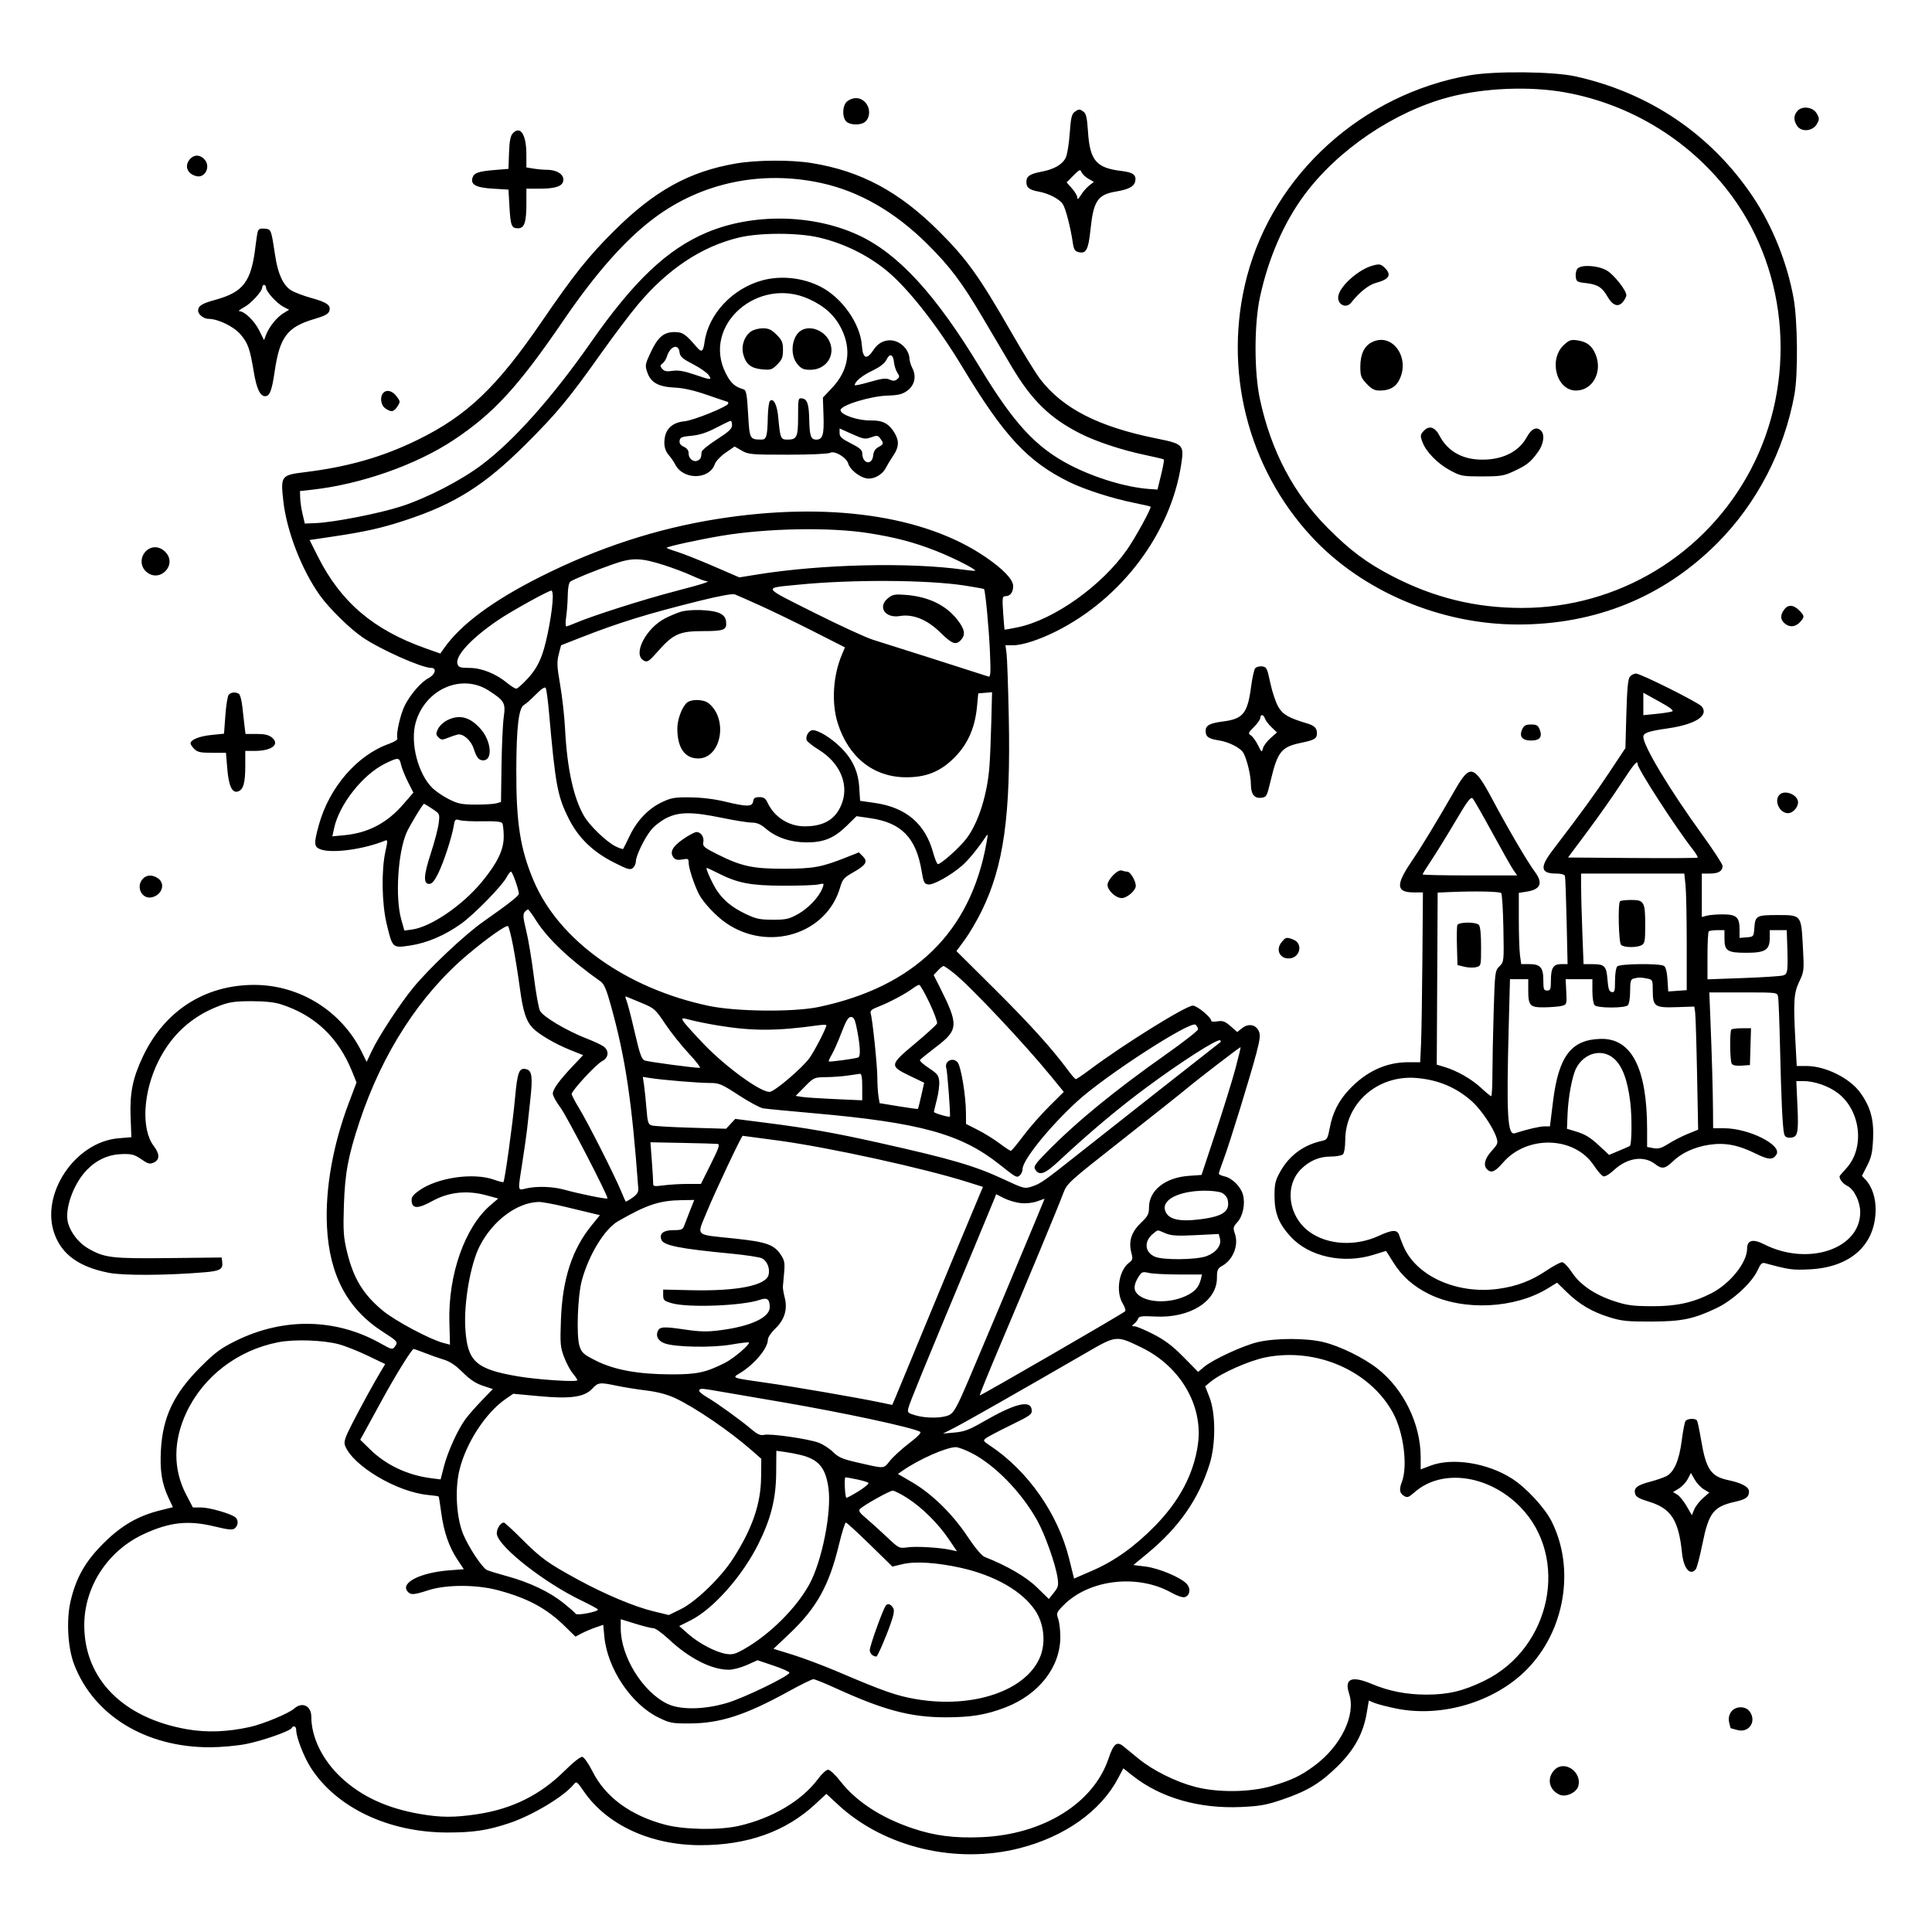 <svg version="1.1" width="1024" height="1024" xmlns="http://www.w3.org/2000/svg"><path d="M779.000 39.906 C 722.154 49.833,675.257 92.168,660.931 146.487 C 648.012 195.470,661.089 247.874,695.428 284.733 C 722.211 313.482,763.550 331.000,804.606 331.000 C 845.830 331.000,881.688 316.388,910.037 288.038 C 931.110 266.963,945.705 238.877,951.111 209.000 C 953.060 198.227,952.794 169.986,950.630 158.000 C 947.239 139.219,939.384 119.663,929.035 104.241 C 906.927 71.295,874.333 49.192,835.000 40.475 C 823.282 37.878,792.409 37.564,779.000 39.906 M829.575 48.973 C 864.965 55.364,896.814 75.176,917.966 103.960 C 948.256 145.178,952.226 202.765,927.956 248.872 C 904.163 294.073,857.442 322.289,806.500 322.222 C 781.970 322.189,760.021 316.797,738.000 305.391 C 724.474 298.386,715.786 291.923,703.957 280.066 C 685.672 261.737,673.770 239.225,667.806 211.688 C 664.692 197.307,664.690 171.934,667.802 157.500 C 672.235 136.941,680.347 118.228,691.210 103.500 C 708.973 79.418,739.020 59.084,768.127 51.446 C 786.686 46.577,810.907 45.602,829.575 48.973 M449.223 53.557 C 446.521 55.449,446.129 61.987,448.571 64.429 C 450.454 66.311,455.956 66.493,458.295 64.750 C 461.121 62.644,461.461 57.856,459.006 54.734 C 456.542 51.602,452.677 51.137,449.223 53.557 M952.699 58.780 C 950.571 61.131,950.536 63.892,952.595 66.832 C 954.928 70.162,960.856 69.544,962.969 65.750 C 964.344 63.280,964.344 62.720,962.969 60.250 C 961.007 56.727,955.297 55.910,952.699 58.780 M569.524 59.358 C 568.025 60.455,567.533 62.639,566.976 70.674 C 566.596 76.151,565.659 81.930,564.893 83.516 C 563.119 87.187,558.765 89.717,552.017 90.997 C 545.791 92.177,544.000 93.407,544.000 96.500 C 544.000 99.426,545.583 100.655,550.500 101.546 C 555.898 102.524,561.668 105.538,563.359 108.263 C 564.858 110.679,567.427 120.597,568.539 128.260 C 569.113 132.214,569.648 133.125,571.700 133.639 C 575.674 134.637,576.874 132.356,577.978 121.712 C 579.561 106.451,581.785 103.136,591.535 101.510 C 598.020 100.428,600.983 98.916,601.624 96.360 C 602.506 92.848,600.643 91.351,594.489 90.628 C 580.975 89.039,577.632 85.085,576.638 69.510 C 576.197 62.616,575.662 60.226,574.341 59.260 C 572.181 57.680,571.809 57.688,569.524 59.358 M271.732 70.743 C 270.540 72.060,270.007 74.891,269.794 81.030 L 269.500 89.500 262.500 90.073 C 253.612 90.801,251.262 91.599,250.448 94.163 C 249.278 97.851,252.246 99.450,261.282 100.000 L 269.500 100.500 270.017 109.500 C 270.602 119.695,271.120 121.000,274.584 121.000 C 277.919 121.000,279.000 117.802,279.000 107.935 L 279.000 100.000 285.935 100.000 C 293.626 100.000,297.421 98.952,298.332 96.577 C 299.702 93.006,295.777 90.010,289.703 89.989 C 287.941 89.983,284.813 89.699,282.750 89.358 L 279.000 88.738 278.985 81.619 C 278.964 71.205,275.718 66.339,271.732 70.743 M101.051 83.949 C 97.451 87.549,98.991 92.178,104.190 93.384 C 108.564 94.399,111.606 88.692,108.714 84.896 C 106.574 82.085,103.317 81.683,101.051 83.949 M390.025 86.658 C 365.248 90.913,346.795 101.133,325.400 122.448 C 311.764 136.035,304.136 145.591,287.445 170.000 C 263.374 205.203,247.680 220.210,221.500 233.061 C 202.940 242.171,184.569 247.442,161.510 250.273 C 149.007 251.809,148.683 252.241,150.153 265.471 C 151.931 281.479,159.841 301.930,169.504 315.500 C 174.416 322.397,185.355 333.161,192.176 337.808 C 201.665 344.273,223.501 354.000,228.525 354.000 C 231.671 354.000,230.703 357.585,227.048 359.475 C 223.245 361.442,217.514 368.052,214.563 373.876 C 212.172 378.594,209.786 389.279,210.631 391.482 C 210.851 392.053,208.823 393.304,206.127 394.261 C 189.276 400.246,174.527 417.299,169.023 437.159 C 166.286 447.037,166.385 448.808,169.750 450.128 C 175.753 452.481,192.611 450.237,204.090 445.557 C 205.529 444.970,205.549 445.507,204.297 451.204 C 202.073 461.334,202.361 478.899,204.929 489.636 C 208.021 502.570,207.991 502.542,217.355 501.149 C 226.330 499.814,235.706 495.812,244.408 489.603 C 251.308 484.679,266.202 469.444,268.545 464.913 C 269.373 463.311,270.408 462.000,270.843 462.000 C 271.604 462.000,275.000 471.573,275.000 473.716 C 275.000 474.832,269.540 479.111,256.044 488.572 C 246.336 495.377,227.424 513.219,218.973 523.544 C 211.919 532.163,200.749 549.236,197.058 557.042 L 194.327 562.817 191.788 557.658 C 181.050 535.841,158.782 521.965,134.590 522.017 C 108.606 522.073,87.359 535.685,75.916 559.608 C 70.365 571.212,68.712 579.238,69.220 592.120 L 69.639 602.740 62.818 603.312 C 39.606 605.258,21.040 633.295,29.011 654.365 C 33.099 665.170,42.102 671.535,57.656 674.613 C 65.408 676.147,88.422 676.021,108.500 674.334 C 116.529 673.659,118.221 672.704,117.801 669.086 L 117.500 666.500 89.500 666.811 C 59.002 667.149,55.268 666.691,46.464 661.532 C 41.753 658.771,37.559 653.435,36.100 648.347 C 34.009 641.057,38.918 627.272,46.237 619.879 C 51.509 614.554,57.713 611.837,64.981 611.670 C 69.808 611.559,71.391 611.999,74.884 614.420 C 78.464 616.901,79.387 617.145,81.521 616.172 C 84.719 614.715,84.721 611.634,81.528 607.448 C 74.723 598.526,75.769 578.959,83.932 562.500 C 90.839 548.572,101.470 538.821,115.775 533.292 C 121.446 531.101,124.146 530.687,133.000 530.653 C 139.883 530.627,145.243 531.159,148.560 532.196 C 166.580 537.834,179.278 549.733,186.589 567.834 L 188.969 573.725 184.860 584.613 C 176.449 606.903,172.347 630.015,173.284 649.833 C 174.510 675.758,184.067 693.794,203.020 705.952 C 210.299 710.621,210.875 711.227,209.750 713.029 C 208.161 715.573,207.936 715.545,201.735 712.048 C 178.064 698.697,150.327 698.188,125.038 710.639 C 117.111 714.542,114.092 716.775,106.435 724.399 C 92.142 738.630,86.242 750.966,85.287 768.621 C 84.689 779.665,85.780 786.377,89.441 794.174 L 91.636 798.848 85.068 800.481 C 73.108 803.454,64.399 808.494,54.891 817.944 C 45.248 827.529,40.355 836.102,37.437 848.528 C 35.072 858.594,35.887 873.292,39.302 882.197 C 49.720 909.361,77.483 926.235,111.517 926.089 C 117.027 926.066,125.352 925.323,130.017 924.438 C 138.601 922.811,153.479 917.652,154.541 915.934 C 155.557 914.290,157.000 914.933,157.000 917.032 C 157.000 920.728,161.057 931.186,164.701 936.882 C 178.246 958.057,205.944 971.229,237.000 971.266 C 250.820 971.282,258.250 970.166,269.787 966.342 C 282.070 962.270,298.892 952.186,304.046 945.804 C 305.523 943.975,305.761 944.135,309.406 949.428 C 321.686 967.258,344.772 977.940,371.119 977.983 C 396.065 978.023,416.371 970.810,431.976 956.362 L 438.000 950.785 444.228 956.550 C 468.639 979.151,506.665 988.240,540.500 979.563 C 564.461 973.418,583.513 959.843,592.689 942.377 L 595.381 937.255 600.388 941.213 C 615.195 952.916,635.582 958.774,657.925 957.745 C 667.914 957.285,671.321 956.663,679.832 953.749 C 693.099 949.207,699.895 945.085,709.095 936.000 C 717.856 927.349,722.557 918.741,724.370 908.032 L 725.500 901.352 728.588 902.613 C 730.286 903.306,735.453 904.639,740.070 905.574 C 764.175 910.459,792.170 902.104,809.131 884.963 C 829.480 864.399,835.013 831.319,822.306 806.203 C 818.733 799.143,808.960 788.583,801.578 783.809 C 788.594 775.410,769.866 772.399,758.194 776.834 L 753.000 778.808 752.985 772.154 C 752.946 754.709,743.957 736.291,730.198 725.464 C 722.801 719.644,710.320 713.508,701.500 711.356 C 692.367 709.128,675.840 709.142,666.500 711.386 C 658.599 713.284,642.813 720.603,638.141 724.535 L 635.044 727.141 627.272 719.253 C 621.470 713.364,617.433 710.304,611.347 707.182 C 606.863 704.882,602.363 702.986,601.347 702.968 C 599.706 702.940,599.674 702.800,601.062 701.718 C 601.921 701.048,602.889 699.791,603.214 698.924 C 603.706 697.610,605.207 697.422,612.243 697.791 C 630.613 698.755,644.990 689.765,645.006 677.303 C 645.012 673.049,645.345 672.311,647.921 670.846 C 653.612 667.608,656.607 659.945,654.534 653.922 C 653.467 650.819,653.585 650.250,655.800 647.818 C 658.786 644.540,660.119 638.015,658.787 633.191 C 657.598 628.885,653.047 624.389,648.973 623.494 C 647.338 623.135,646.000 622.480,646.000 622.040 C 646.000 621.599,647.155 618.171,648.566 614.421 C 651.735 606.003,662.949 569.611,666.033 557.737 C 667.850 550.743,668.083 548.478,667.189 546.515 C 665.593 543.013,661.710 542.296,658.409 544.893 L 655.748 546.986 652.219 543.887 C 649.320 541.342,648.092 540.886,645.345 541.331 C 643.505 541.630,642.000 541.528,642.000 541.104 C 642.000 539.221,634.494 533.000,632.222 533.000 C 628.568 533.000,595.258 553.709,577.704 566.895 C 573.967 569.703,570.592 571.982,570.204 571.961 C 569.817 571.940,568.011 569.898,566.190 567.424 C 557.712 555.901,545.960 542.883,527.259 524.299 L 506.932 504.099 511.361 498.081 C 513.798 494.772,517.834 487.887,520.331 482.782 C 532.016 458.897,535.749 432.139,534.673 380.000 C 534.338 363.775,533.804 348.587,533.487 346.250 L 532.909 342.000 536.986 342.000 C 541.918 342.000,550.936 339.065,559.950 334.525 C 594.677 317.037,620.525 282.500,626.058 246.195 C 627.649 235.753,627.199 235.277,613.018 232.418 C 582.220 226.207,563.378 216.586,551.306 200.908 C 548.999 197.912,542.086 186.698,535.942 175.989 C 519.179 146.767,512.475 137.384,498.046 122.948 C 476.676 101.567,456.330 90.631,430.055 86.403 C 419.122 84.644,401.087 84.759,390.025 86.658 M576.862 94.735 L 579.762 96.400 577.268 98.361 C 575.897 99.440,573.927 101.713,572.891 103.411 C 571.621 105.493,571.006 105.935,571.004 104.766 C 571.002 103.812,569.723 101.602,568.161 99.854 L 565.323 96.677 568.911 93.052 C 572.102 89.828,572.581 89.628,573.231 91.249 C 573.633 92.251,575.267 93.820,576.862 94.735 M435.296 97.013 C 455.449 101.409,474.362 112.303,491.610 129.450 C 503.517 141.287,509.822 149.655,520.656 168.000 C 525.041 175.425,531.893 187.029,535.883 193.787 C 546.734 212.165,556.420 221.644,572.777 229.891 C 581.116 234.096,594.753 238.597,606.724 241.097 C 612.081 242.216,616.649 243.316,616.874 243.541 C 617.100 243.766,616.433 247.446,615.392 251.717 L 613.500 259.484 609.000 259.161 C 596.808 258.287,580.064 253.209,567.029 246.431 C 548.978 237.046,537.339 224.417,519.310 194.653 C 495.809 155.854,476.032 134.353,454.840 124.562 C 430.778 113.445,398.949 112.938,374.500 123.283 C 353.673 132.095,335.943 148.887,313.377 181.176 C 292.727 210.722,272.354 233.597,255.267 246.421 C 244.240 254.697,226.482 263.869,212.878 268.316 C 201.421 272.060,177.196 276.830,167.530 277.244 L 161.559 277.500 160.376 272.500 C 159.725 269.750,159.149 265.871,159.096 263.879 L 159.000 260.258 165.250 259.574 C 191.135 256.739,220.577 246.410,240.487 233.178 C 261.662 219.105,274.611 205.009,298.527 170.000 C 315.887 144.587,331.345 127.128,346.664 115.631 C 371.769 96.789,403.611 90.100,435.296 97.013 M136.643 122.693 C 136.352 123.687,135.830 126.975,135.481 130.000 C 133.265 149.254,129.175 154.780,114.067 158.931 C 106.949 160.887,105.049 162.094,105.015 164.679 C 104.990 166.645,107.997 169.000,110.534 169.000 C 115.565 169.000,123.887 173.050,127.480 177.247 C 131.459 181.896,132.445 184.706,134.579 197.464 C 136.014 206.046,137.892 210.000,140.533 210.000 C 142.959 210.000,144.102 207.025,145.584 196.852 C 148.246 178.576,152.269 173.278,166.690 169.056 C 172.036 167.491,174.051 166.415,174.543 164.864 C 175.516 161.800,173.384 160.256,164.959 157.921 C 160.857 156.785,156.070 154.970,154.321 153.890 C 150.174 151.326,147.345 145.296,145.931 136.000 C 143.701 121.344,143.773 121.533,140.304 121.193 C 137.978 120.965,137.035 121.351,136.643 122.693 M434.000 125.867 C 446.984 128.893,459.472 134.962,469.606 143.170 C 480.986 152.388,496.698 172.320,510.069 194.500 C 532.240 231.281,544.788 244.751,566.985 255.604 C 575.015 259.530,589.703 264.237,601.000 266.505 C 605.675 267.443,609.653 268.354,609.840 268.529 C 610.468 269.116,601.898 284.792,597.473 291.149 C 584.105 310.358,558.737 328.439,539.511 332.462 C 535.698 333.260,532.511 333.820,532.428 333.706 C 532.345 333.593,532.012 329.563,531.687 324.750 C 531.155 316.856,531.269 316.000,532.849 316.000 C 535.440 316.000,537.000 313.982,537.000 310.629 C 537.000 307.138,531.654 301.556,522.091 295.062 C 489.655 273.035,438.533 265.821,380.269 275.049 C 348.118 280.142,317.111 290.262,286.500 305.653 C 261.253 318.348,244.324 330.883,235.433 343.465 L 233.367 346.390 225.433 343.577 C 197.845 333.797,180.587 319.066,168.484 294.967 L 164.092 286.224 175.296 284.562 C 193.477 281.866,201.797 280.020,214.500 275.868 C 240.953 267.220,256.851 257.217,278.589 235.544 C 295.214 218.969,301.400 211.499,318.789 187.001 C 325.230 177.926,333.849 166.503,337.943 161.616 C 353.893 142.574,371.973 130.571,391.779 125.877 C 402.747 123.277,422.867 123.272,434.000 125.867 M726.994 140.934 C 719.886 143.096,710.749 151.166,709.422 156.454 C 708.251 161.120,713.333 164.035,716.211 160.348 C 720.415 154.963,725.426 150.963,729.252 149.940 C 736.330 148.048,737.721 145.721,734.000 142.000 C 731.869 139.869,730.953 139.730,726.994 140.934 M836.050 142.440 C 835.393 143.231,835.001 145.144,835.178 146.690 C 835.473 149.266,835.916 149.545,840.500 150.038 C 846.659 150.702,849.238 152.299,851.956 157.136 C 854.672 161.967,857.739 163.040,860.188 160.016 C 861.185 158.785,862.000 157.204,862.000 156.502 C 862.000 153.838,855.335 145.450,851.500 143.288 C 846.772 140.622,837.960 140.138,836.050 142.440 M404.105 148.583 C 388.275 152.839,375.494 166.452,373.434 181.250 C 372.706 186.483,371.871 187.021,369.250 183.949 C 363.357 177.044,361.818 176.000,357.529 176.000 C 351.777 176.000,348.667 178.656,344.843 186.836 C 341.883 193.167,341.799 193.685,343.116 197.449 C 344.995 202.820,349.056 205.044,357.702 205.436 C 362.285 205.643,367.911 206.926,374.967 209.372 C 380.723 211.367,385.561 213.000,385.717 213.000 C 385.872 213.000,386.000 213.384,386.000 213.854 C 386.000 215.389,367.621 222.847,362.688 223.313 C 356.947 223.856,353.315 226.802,352.405 231.653 C 351.633 235.768,352.373 238.931,354.711 241.520 C 355.695 242.609,357.137 244.735,357.915 246.243 C 362.168 254.485,375.938 254.354,378.835 246.044 C 379.387 244.460,381.912 241.780,384.587 239.940 L 389.355 236.660 393.126 238.830 C 396.661 240.865,398.182 241.000,417.514 241.000 C 429.332 241.000,438.928 240.574,439.998 240.001 C 442.399 238.716,448.699 242.491,449.598 245.753 C 450.409 248.700,455.181 252.661,458.903 253.479 C 462.749 254.323,467.498 251.872,469.494 248.011 C 470.335 246.385,472.143 243.405,473.511 241.388 C 476.504 236.979,476.653 233.584,474.044 229.304 C 471.091 224.462,467.744 222.720,461.662 222.860 C 454.862 223.017,445.500 219.843,445.500 217.381 C 445.500 214.806,461.277 209.942,470.526 209.665 C 476.001 209.502,478.255 208.955,480.738 207.186 C 484.727 204.346,485.861 199.566,483.589 195.171 C 482.715 193.482,482.000 191.013,482.000 189.685 C 482.000 188.356,481.115 186.145,480.034 184.770 C 475.251 178.689,467.241 178.940,463.082 185.302 C 459.374 190.975,457.332 190.263,456.815 183.116 C 455.976 171.523,446.303 157.766,434.898 151.948 C 425.537 147.173,414.026 145.914,404.105 148.583 M141.000 152.465 C 141.000 154.526,146.719 160.804,150.269 162.639 L 153.240 164.176 150.236 166.003 C 146.756 168.119,142.618 173.245,141.040 177.394 L 139.943 180.279 137.368 175.112 C 134.844 170.046,129.690 165.043,126.906 164.956 C 126.133 164.931,127.146 164.042,129.158 162.979 C 133.013 160.943,139.000 154.429,139.000 152.272 C 139.000 151.572,139.450 151.000,140.000 151.000 C 140.550 151.000,141.000 151.659,141.000 152.465 M428.844 158.529 C 437.134 162.324,442.430 167.173,445.924 174.165 C 451.482 185.286,449.770 196.321,441.059 205.531 L 436.149 210.722 436.471 220.111 C 436.826 230.497,436.071 233.000,432.581 233.000 C 429.774 233.000,429.074 230.997,428.914 222.500 C 428.759 214.281,427.870 211.565,425.209 211.180 C 423.058 210.869,423.000 211.120,423.000 220.730 C 423.000 231.676,422.394 233.000,417.379 233.000 C 413.744 233.000,413.521 232.454,412.471 221.000 C 411.873 214.478,409.901 210.693,408.064 212.543 C 407.541 213.069,407.042 216.875,406.954 221.000 C 406.737 231.196,406.237 233.003,403.642 232.986 C 397.340 232.946,397.290 232.849,396.510 219.342 C 395.915 209.016,395.506 206.773,394.145 206.374 C 389.377 204.973,387.280 203.060,384.571 197.639 C 371.969 172.419,401.740 146.120,428.844 158.529 M398.117 175.631 C 394.482 178.177,392.739 183.319,393.967 187.878 C 395.368 193.081,398.050 195.202,403.944 195.769 C 408.450 196.202,409.189 195.965,411.954 193.200 C 414.480 190.674,415.000 189.356,415.000 185.477 C 415.000 181.491,414.497 180.297,411.600 177.400 C 408.902 174.702,407.399 174.000,404.323 174.000 C 402.190 174.000,399.397 174.734,398.117 175.631 M424.750 175.080 C 419.635 178.059,418.433 187.985,422.589 192.923 C 424.747 195.487,425.900 196.000,429.512 196.000 C 437.936 196.000,443.093 188.213,439.577 180.803 C 436.887 175.135,429.531 172.295,424.750 175.080 M726.763 181.565 C 722.943 183.638,721.000 187.959,721.000 194.379 C 721.000 199.226,721.388 200.269,724.368 203.429 C 727.013 206.233,728.506 207.000,731.321 207.000 C 736.085 207.000,739.335 205.410,741.206 202.165 C 748.161 190.099,737.930 175.506,726.763 181.565 M829.081 182.644 C 820.556 190.280,824.846 207.009,835.327 206.996 C 844.224 206.986,849.566 196.998,845.638 187.718 C 843.748 183.252,841.138 181.206,836.359 180.441 C 832.784 179.870,831.868 180.147,829.081 182.644 M360.184 186.750 C 360.445 189.019,361.682 190.112,367.259 193.000 C 370.977 194.925,374.715 197.512,375.566 198.750 C 377.513 201.581,377.003 201.562,367.929 198.476 C 362.521 196.637,359.405 196.117,356.446 196.560 C 353.326 197.028,352.060 196.777,350.980 195.476 C 349.767 194.014,349.789 193.628,351.142 192.638 C 352.004 192.008,353.055 190.369,353.477 188.996 C 355.204 183.381,359.626 181.900,360.184 186.750 M473.824 191.976 C 474.003 193.803,474.801 196.292,475.597 197.508 C 476.871 199.452,476.859 199.872,475.493 201.006 C 474.314 201.984,473.359 202.029,471.519 201.191 C 469.589 200.311,467.462 200.563,461.049 202.427 C 456.622 203.714,453.014 204.482,453.032 204.134 C 453.130 202.187,456.822 199.143,462.291 196.500 C 466.456 194.488,468.938 192.576,469.831 190.694 C 471.533 187.107,473.408 187.709,473.824 191.976 M203.238 208.162 C 201.216 210.184,201.754 214.714,204.223 216.443 C 207.320 218.613,208.693 218.398,210.629 215.443 C 212.217 213.020,212.200 212.744,210.302 210.193 C 208.048 207.163,205.088 206.312,203.238 208.162 M388.000 225.367 C 388.000 227.230,386.298 228.828,380.000 232.878 C 375.600 235.708,371.944 238.693,371.875 239.511 C 371.605 242.728,371.452 243.103,370.054 243.967 C 367.879 245.311,365.000 243.304,365.000 240.443 C 365.000 238.750,364.188 237.587,362.454 236.797 C 360.717 236.006,360.002 234.980,360.204 233.569 C 360.455 231.812,361.406 231.419,366.500 230.962 C 370.722 230.583,374.575 229.338,379.500 226.761 C 383.350 224.747,386.837 223.076,387.250 223.049 C 387.663 223.022,388.000 224.065,388.000 225.367 M754.926 228.074 C 752.713 230.287,752.627 230.890,754.012 234.531 C 755.891 239.474,761.988 245.714,768.261 249.117 C 774.275 252.378,774.897 252.500,785.500 252.500 C 795.454 252.500,797.068 252.234,802.473 249.703 C 809.329 246.493,811.186 245.012,815.146 239.600 C 818.283 235.313,818.926 230.013,816.548 228.040 C 814.134 226.036,811.653 227.294,809.182 231.772 C 804.721 239.860,795.486 244.142,783.731 243.572 C 774.261 243.114,766.951 238.648,762.954 230.878 C 760.690 226.478,757.601 225.399,754.926 228.074 M461.724 231.783 C 464.820 230.663,465.332 230.734,466.592 232.457 C 468.488 235.049,468.395 235.451,465.553 236.972 C 463.914 237.849,463.006 239.306,462.803 241.382 C 462.266 246.881,457.054 245.874,457.015 240.264 C 457.004 238.541,455.625 237.335,451.000 235.000 C 446.130 232.541,445.000 231.511,445.000 229.527 L 445.000 227.084 451.632 230.059 C 457.664 232.766,458.575 232.921,461.724 231.783 M460.030 282.521 C 474.482 284.773,484.654 287.455,496.372 292.099 C 505.553 295.739,517.544 301.835,516.809 302.491 C 516.639 302.643,513.800 302.386,510.500 301.920 C 482.106 297.911,435.085 299.030,401.183 304.521 L 391.866 306.030 378.183 300.114 C 370.657 296.859,361.918 293.397,358.762 292.420 C 355.606 291.442,353.164 290.502,353.336 290.331 C 354.111 289.556,370.693 285.936,382.500 283.965 C 406.441 279.968,439.681 279.349,460.030 282.521 M77.174 292.314 C 74.286 295.389,74.348 300.039,77.314 302.826 C 84.413 309.495,94.431 299.340,87.545 292.455 C 84.396 289.305,80.057 289.246,77.174 292.314 M351.975 299.534 C 356.637 301.016,363.286 303.528,366.750 305.115 C 370.215 306.702,373.564 308.000,374.192 308.000 C 377.318 308.000,372.722 309.501,357.361 313.499 C 340.991 317.759,313.965 326.379,305.167 330.145 C 302.784 331.165,300.502 332.000,300.096 332.000 C 299.691 332.000,299.695 329.637,300.106 326.750 C 300.518 323.863,300.887 318.743,300.927 315.372 C 300.971 311.716,301.504 308.867,302.250 308.308 C 303.956 307.030,314.721 302.635,325.000 299.021 C 335.108 295.466,339.448 295.549,351.975 299.534 M511.359 310.360 C 516.782 311.199,521.368 312.034,521.550 312.217 C 522.268 312.935,524.173 333.208,524.703 345.769 C 525.167 356.786,525.028 358.961,523.881 358.584 C 515.829 355.937,467.916 340.672,462.815 339.128 C 459.139 338.016,444.964 331.494,431.315 324.636 C 403.535 310.677,404.170 311.800,423.000 309.914 C 451.279 307.080,491.466 307.283,511.359 310.360 M292.994 316.250 C 292.982 323.085,289.916 339.806,287.393 346.801 C 285.507 352.032,283.348 355.646,279.780 359.551 C 277.041 362.548,274.272 365.000,273.628 365.000 C 272.983 365.000,270.812 363.645,268.802 361.988 C 262.796 357.038,255.239 354.021,248.817 354.010 C 243.955 354.001,243.040 353.701,242.478 351.932 C 241.130 347.685,249.820 338.294,264.000 328.673 C 271.021 323.910,290.587 313.069,292.250 313.021 C 292.663 313.010,292.997 314.462,292.994 316.250 M403.000 321.004 C 409.325 323.862,422.003 330.009,431.173 334.663 L 447.846 343.125 446.285 346.812 C 441.520 358.068,440.614 372.333,443.977 383.145 C 449.632 401.327,462.949 411.923,480.212 411.976 C 490.091 412.007,497.206 409.418,503.977 403.330 C 512.291 395.856,516.676 386.733,517.836 374.500 L 518.500 367.500 522.154 367.195 L 525.808 366.891 525.421 382.195 C 525.208 390.613,524.783 401.100,524.477 405.500 C 523.407 420.860,518.652 436.002,512.249 444.442 C 508.636 449.204,498.804 458.000,497.094 458.000 C 496.637 458.000,495.487 455.188,494.538 451.750 C 490.352 436.583,480.161 427.936,463.687 425.574 L 455.874 424.453 455.428 417.477 C 454.871 408.736,451.782 402.143,445.295 395.846 C 440.288 390.986,433.757 387.000,430.800 387.000 C 428.742 387.000,426.774 390.248,427.572 392.328 C 427.883 393.138,430.802 395.445,434.058 397.455 C 444.842 404.111,449.795 415.079,446.500 425.001 C 443.549 433.884,437.128 438.026,426.384 437.978 C 418.036 437.940,410.352 433.029,406.863 425.500 C 405.773 423.147,404.829 422.500,402.487 422.500 C 400.151 422.500,399.430 422.990,399.180 424.750 C 398.766 427.665,395.907 427.687,384.289 424.866 C 378.820 423.538,371.912 422.688,366.000 422.616 C 357.712 422.515,355.799 422.831,351.000 425.094 C 343.730 428.523,337.744 434.712,333.817 442.858 C 332.056 446.511,330.471 449.693,330.295 449.929 C 330.119 450.165,328.367 449.592,326.401 448.654 C 321.650 446.389,312.643 437.773,309.604 432.588 C 304.001 423.026,300.576 407.392,299.509 386.500 C 299.172 379.900,298.000 369.351,296.905 363.057 C 295.205 353.284,295.094 350.913,296.146 346.809 L 297.377 342.004 307.939 337.866 C 327.990 330.009,343.076 325.344,370.500 318.519 C 381.251 315.843,388.235 314.567,389.500 315.047 C 390.600 315.465,396.675 318.145,403.000 321.004 M470.750 316.966 C 464.945 321.566,469.045 327.844,476.978 326.504 C 483.894 325.335,491.492 328.428,498.368 335.212 C 504.598 341.357,506.685 342.110,509.345 339.171 C 511.812 336.445,511.370 333.641,507.721 328.856 C 501.587 320.814,492.255 316.248,480.000 315.293 C 474.376 314.855,473.129 315.080,470.750 316.966 M945.557 323.223 C 943.507 326.148,943.590 328.319,945.829 330.345 C 948.349 332.625,951.534 332.416,953.961 329.811 C 956.563 327.019,956.525 326.434,953.545 323.455 C 950.496 320.405,947.589 320.320,945.557 323.223 M360.500 324.352 C 358.300 325.077,354.700 326.603,352.500 327.744 C 342.225 333.069,335.218 346.906,341.181 350.097 C 343.162 351.157,343.862 350.697,348.821 345.081 C 356.840 335.999,360.222 334.500,372.696 334.500 C 383.854 334.500,385.343 333.872,384.828 329.379 C 384.597 327.364,383.611 326.079,381.500 325.045 C 377.519 323.095,365.516 322.698,360.500 324.352 M665.279 354.199 C 664.701 354.915,663.738 359.200,663.139 363.722 C 661.223 378.189,658.932 381.033,648.077 382.421 C 641.156 383.306,639.000 384.492,639.000 387.413 C 639.000 390.462,640.537 391.580,645.842 392.390 C 651.453 393.247,657.616 396.413,659.111 399.207 C 660.975 402.690,662.975 411.126,662.988 415.559 C 663.004 420.914,664.785 423.266,668.499 422.836 C 671.273 422.515,671.493 422.104,673.557 413.434 C 677.129 398.424,679.197 395.870,689.506 393.729 C 696.867 392.201,698.000 391.512,698.000 388.563 C 698.000 385.953,696.657 384.592,693.000 383.495 C 682.900 380.465,679.957 378.783,677.538 374.654 C 676.183 372.343,674.271 366.638,673.288 361.976 C 671.637 354.150,671.302 353.477,668.914 353.199 C 667.492 353.034,665.856 353.484,665.279 354.199 M863.872 358.649 C 862.866 359.858,862.367 365.129,862.000 378.399 L 861.500 396.500 852.873 409.500 C 845.161 421.120,838.547 430.211,822.818 450.810 C 816.030 459.699,816.549 463.000,824.731 463.000 C 827.323 463.000,829.219 463.502,829.451 464.250 C 829.664 464.938,830.066 475.738,830.345 488.250 L 830.851 511.000 827.460 511.000 C 823.250 511.000,822.000 513.046,822.000 519.934 C 822.000 524.333,821.737 525.000,820.000 525.000 C 818.246 525.000,818.000 524.333,818.000 519.571 C 818.000 512.823,816.419 511.000,810.564 511.000 L 806.272 511.000 805.636 506.360 C 805.286 503.809,805.000 495.316,805.000 487.488 L 805.000 473.256 809.200 472.584 C 816.640 471.394,817.976 468.027,813.421 461.944 C 809.605 456.847,799.358 439.364,791.049 423.775 C 781.273 405.433,779.163 404.845,771.403 418.296 C 760.534 437.136,753.329 448.996,747.833 457.090 C 739.709 469.055,740.070 473.000,749.288 473.000 L 754.177 473.000 753.901 508.250 C 753.749 527.638,753.424 547.888,753.179 553.250 L 752.733 563.000 746.335 563.000 C 734.590 563.000,723.992 567.940,714.954 577.627 C 709.422 583.557,706.285 589.813,704.776 597.931 C 703.779 603.291,703.318 604.120,701.069 604.596 C 691.043 606.715,683.331 612.361,678.466 621.145 C 675.909 625.762,675.503 627.534,675.521 634.000 C 675.546 643.031,677.791 648.648,684.121 655.515 C 693.903 666.128,712.068 670.057,728.105 665.030 C 731.622 663.928,734.549 663.020,734.608 663.013 C 734.667 663.006,736.363 665.669,738.377 668.932 C 742.950 676.340,749.040 681.761,757.434 685.893 C 775.768 694.919,802.878 693.608,820.390 682.850 L 825.281 679.846 830.390 684.825 C 837.066 691.330,843.768 695.283,853.000 698.160 C 859.447 700.170,862.536 700.492,875.000 700.458 C 891.357 700.413,897.527 699.150,909.763 693.343 C 918.386 689.251,928.588 679.845,931.574 673.235 C 933.117 669.818,933.898 669.077,935.500 669.513 C 948.277 672.987,949.964 673.221,959.071 672.782 C 980.721 671.740,993.863 659.974,994.125 641.398 C 994.215 634.998,992.233 628.941,988.880 625.373 L 986.856 623.218 989.611 617.859 C 991.860 613.485,992.442 610.845,992.778 603.500 C 993.244 593.303,991.353 586.548,985.939 579.075 C 980.367 571.383,967.459 565.000,957.476 565.000 L 952.307 565.000 951.654 552.843 C 950.459 530.626,950.711 526.487,953.634 520.308 C 956.206 514.871,956.251 514.433,955.558 501.620 C 954.645 484.771,954.832 485.000,941.967 485.000 C 930.904 485.000,930.293 485.353,929.819 492.020 C 929.506 496.409,929.424 496.506,925.750 496.810 L 922.000 497.121 922.000 492.751 C 922.000 486.182,920.425 484.696,913.399 484.638 C 910.154 484.612,906.263 484.916,904.750 485.314 L 902.000 486.038 902.000 474.519 L 902.000 463.000 906.300 463.000 C 910.833 463.000,913.000 461.689,913.000 458.948 C 913.000 458.039,908.146 450.591,902.214 442.398 C 884.863 418.433,871.000 395.382,871.000 390.497 C 871.000 388.462,873.733 387.527,884.000 386.051 C 898.718 383.934,905.932 379.238,901.911 374.392 C 900.182 372.309,869.571 357.000,867.134 357.000 C 866.095 357.000,864.627 357.742,863.872 358.649 M258.973 365.983 C 267.370 371.371,268.052 372.564,266.999 380.019 C 266.495 383.584,265.961 395.180,265.813 405.788 L 265.543 425.077 263.021 425.788 C 261.635 426.180,256.675 426.481,252.000 426.457 C 244.746 426.421,242.694 426.008,238.000 423.638 C 234.975 422.111,231.094 419.509,229.376 417.857 C 221.535 410.315,217.233 393.587,220.365 382.816 C 225.485 365.205,244.703 356.826,258.973 365.983 M290.984 377.601 C 294.408 416.342,295.471 422.027,301.536 434.072 C 306.537 444.001,314.162 451.410,325.145 457.011 C 332.540 460.782,334.022 461.227,335.395 460.087 C 336.278 459.355,337.004 457.798,337.010 456.628 C 337.023 453.660,341.425 444.514,345.029 439.963 C 346.687 437.870,350.372 434.997,353.218 433.579 C 359.951 430.223,366.901 430.205,382.806 433.500 C 389.443 434.875,396.517 436.000,398.527 436.000 C 401.210 436.000,403.199 436.870,406.003 439.271 C 411.419 443.907,419.065 446.472,427.500 446.482 C 436.616 446.494,442.100 444.234,448.735 437.729 L 453.970 432.597 461.268 433.649 C 477.707 436.017,485.514 443.999,488.437 461.427 C 489.504 467.793,489.866 468.529,492.061 468.789 C 494.748 469.108,504.010 463.935,509.861 458.848 C 513.222 455.926,518.143 449.962,522.143 443.964 C 523.726 441.591,523.751 441.699,522.827 446.869 C 514.401 493.972,484.708 522.999,434.000 533.705 C 420.696 536.514,390.135 536.205,375.551 533.114 C 331.904 523.864,296.311 498.440,282.906 466.938 C 275.740 450.098,273.558 436.201,273.652 408.000 C 273.728 385.314,274.932 375.161,277.726 373.641 C 278.702 373.111,281.525 370.612,284.000 368.088 C 286.831 365.202,288.766 363.908,289.216 364.601 C 289.610 365.206,290.406 371.056,290.984 377.601 M121.201 368.258 C 120.626 368.951,119.837 373.871,119.446 379.193 L 118.736 388.869 112.118 389.539 C 105.649 390.193,101.000 392.068,101.000 394.023 C 101.000 394.560,101.900 395.900,103.000 397.000 C 104.639 398.639,106.333 399.000,112.382 399.000 L 119.763 399.000 120.471 407.500 C 121.248 416.828,123.130 420.655,126.335 419.425 C 129.024 418.393,130.000 414.802,130.000 405.935 L 130.000 398.000 134.935 398.000 C 144.104 398.000,148.568 394.498,144.056 390.844 C 142.425 389.523,140.124 389.000,135.950 389.000 L 130.123 389.000 129.597 384.750 C 129.308 382.413,128.784 377.800,128.434 374.500 C 128.084 371.200,127.280 368.169,126.648 367.765 C 124.882 366.635,122.358 366.864,121.201 368.258 M886.181 377.105 C 885.257 377.437,881.462 378.012,877.750 378.382 L 871.000 379.056 871.000 373.111 L 871.000 367.167 879.431 371.833 C 885.453 375.166,887.382 376.673,886.181 377.105 M363.693 372.787 C 361.073 375.682,359.000 381.622,359.006 386.218 C 359.019 396.375,362.958 402.000,370.058 402.000 C 382.197 402.000,386.136 381.319,375.625 372.772 C 372.754 370.438,365.811 370.447,363.693 372.787 M670.444 380.824 C 670.763 381.827,672.329 383.900,673.926 385.429 L 676.829 388.211 673.406 391.217 C 671.523 392.870,669.710 395.308,669.377 396.634 C 668.807 398.907,668.655 398.809,666.741 394.941 C 665.624 392.683,663.932 390.350,662.982 389.757 C 661.421 388.782,661.579 388.354,664.628 385.306 C 666.482 383.451,668.000 381.273,668.000 380.467 C 668.000 378.388,669.752 378.644,670.444 380.824 M237.001 381.752 C 235.077 382.713,232.891 384.786,232.145 386.358 C 230.964 388.843,230.997 389.426,232.397 390.826 C 233.792 392.221,234.441 392.260,237.254 391.117 C 239.039 390.391,241.410 389.585,242.522 389.326 C 245.394 388.656,249.637 392.355,251.058 396.766 C 252.597 401.546,253.784 403.000,256.144 403.000 C 261.261 403.000,260.443 392.852,254.809 386.436 C 249.120 379.955,243.535 378.486,237.001 381.752 M806.783 386.578 C 805.069 390.340,806.789 392.500,811.500 392.500 C 816.099 392.500,817.591 390.636,816.103 386.750 C 815.228 384.465,814.450 384.000,811.503 384.000 C 808.663 384.000,807.723 384.513,806.783 386.578 M212.545 405.250 C 212.932 407.038,214.563 411.115,216.170 414.312 L 219.091 420.123 213.799 426.231 C 205.104 436.269,195.109 441.505,182.374 442.694 L 176.151 443.275 177.102 438.888 C 179.821 426.345,192.257 410.579,204.000 404.787 C 211.059 401.306,211.698 401.340,212.545 405.250 M868.000 405.034 C 868.000 407.494,887.970 438.365,897.279 450.296 C 898.908 452.384,900.031 454.302,899.774 454.559 C 899.517 454.816,883.956 454.908,865.195 454.763 L 831.083 454.500 841.512 440.507 C 847.248 432.811,855.216 421.481,859.220 415.329 C 866.047 404.839,868.000 402.550,868.000 405.034 M943.200 421.200 C 940.098 424.302,943.156 431.000,947.674 431.000 C 950.222 431.000,953.000 427.990,953.000 425.228 C 953.000 421.269,946.006 418.394,943.200 421.200 M791.026 441.500 C 796.114 450.850,801.146 459.738,802.207 461.250 L 804.136 464.000 779.068 464.000 C 765.281 464.000,754.000 463.755,754.000 463.455 C 754.000 463.155,756.167 459.668,758.815 455.705 C 761.463 451.742,767.157 442.511,771.469 435.190 C 777.793 424.455,779.547 422.134,780.541 423.190 C 781.219 423.911,785.937 432.150,791.026 441.500 M229.091 428.679 C 233.133 431.354,233.138 431.364,232.502 436.429 C 232.152 439.218,230.289 446.320,228.363 452.212 C 224.513 463.986,224.274 468.500,227.500 468.500 C 228.929 468.500,230.275 466.929,232.213 463.000 C 235.164 457.017,239.514 443.734,240.485 437.743 C 241.055 434.222,241.264 434.033,243.797 434.743 C 245.284 435.159,250.762 435.409,255.970 435.298 C 262.452 435.159,265.682 435.475,266.205 436.298 C 266.625 436.959,266.976 440.137,266.985 443.360 C 267.003 450.443,263.651 457.397,255.387 467.415 C 245.065 479.930,228.324 491.342,218.321 492.684 L 214.325 493.220 212.663 487.294 C 209.429 475.771,210.838 452.234,215.404 441.500 C 216.942 437.885,224.110 426.030,224.771 426.009 C 224.921 426.004,226.864 427.205,229.091 428.679 M362.000 444.813 C 356.289 448.769,354.772 451.815,357.109 454.631 C 358.002 455.707,359.343 455.971,361.686 455.531 C 364.687 454.968,365.000 455.135,365.000 457.298 C 365.000 460.049,367.992 469.151,370.475 473.952 C 372.771 478.392,379.511 485.567,384.809 489.213 C 407.315 504.697,438.111 495.104,445.280 470.376 C 446.528 466.068,447.311 465.150,451.999 462.500 C 458.982 458.551,460.137 456.693,457.346 453.901 L 455.219 451.775 448.860 454.303 C 435.516 459.606,431.299 460.395,416.000 460.449 C 399.156 460.508,393.038 459.208,380.405 452.882 C 373.159 449.253,372.359 448.574,372.773 446.408 C 373.302 443.641,371.521 440.999,369.128 441.002 C 368.232 441.003,365.025 442.718,362.000 444.813 M380.858 462.929 C 391.074 468.085,397.845 469.377,415.000 469.442 C 423.525 469.474,431.946 469.177,433.713 468.782 C 436.868 468.078,436.908 468.113,435.905 470.750 C 434.130 475.418,428.419 481.452,422.864 484.529 C 418.153 487.139,416.527 487.497,409.500 487.476 C 402.604 487.455,400.603 487.017,395.000 484.308 C 388.121 480.981,383.822 477.506,380.222 472.365 C 377.868 469.001,373.749 460.000,374.564 460.000 C 374.835 460.000,377.668 461.318,380.858 462.929 M590.022 463.824 C 588.360 465.486,587.000 467.801,587.000 468.969 C 587.000 471.903,591.370 476.000,594.500 476.000 C 597.370 476.000,602.000 471.985,602.000 469.496 C 602.000 466.935,599.074 462.000,597.556 462.000 C 596.790 462.000,595.462 461.731,594.604 461.401 C 593.640 461.032,591.887 461.959,590.022 463.824 M893.358 469.147 C 893.711 472.527,894.000 486.434,894.000 500.050 L 894.000 524.807 889.099 525.153 L 884.199 525.500 883.798 519.182 C 883.539 515.114,882.881 512.537,881.948 511.947 C 879.733 510.545,858.639 510.761,857.200 512.200 C 856.518 512.882,856.000 516.150,856.000 519.773 C 856.000 525.303,855.768 526.103,854.250 525.814 C 852.872 525.552,852.394 524.146,851.999 519.204 C 851.421 511.952,850.517 511.037,843.907 511.015 L 839.315 511.000 838.660 493.750 C 838.301 484.262,838.005 473.462,838.003 469.750 L 838.000 463.000 865.358 463.000 L 892.715 463.000 893.358 469.147 M75.655 465.829 C 71.796 470.093,75.290 476.897,80.648 475.552 C 85.952 474.221,87.786 468.364,83.777 465.557 C 80.819 463.484,77.681 463.590,75.655 465.829 M795.663 473.331 C 796.123 473.788,796.648 482.170,796.829 491.957 C 797.156 509.637,797.143 509.766,794.745 512.164 C 792.386 514.523,792.316 515.076,791.668 536.539 C 791.303 548.618,791.004 563.563,791.002 569.750 C 791.001 575.938,790.709 581.000,790.354 581.000 C 789.998 581.000,787.583 579.013,784.986 576.584 C 780.021 571.940,772.214 567.489,765.500 565.475 L 761.500 564.275 761.573 553.387 C 761.613 547.399,761.722 526.883,761.815 507.796 L 761.986 473.092 768.743 472.796 C 781.518 472.236,794.828 472.501,795.663 473.331 M858.667 477.667 C 857.442 478.892,857.917 499.517,859.200 500.800 C 860.673 502.273,867.431 502.375,870.066 500.965 C 871.770 500.053,872.000 498.798,872.000 490.399 C 872.000 478.044,871.426 477.000,864.631 477.000 C 861.718 477.000,859.033 477.300,858.667 477.667 M284.000 487.664 C 290.191 497.513,301.761 508.474,318.341 520.200 C 320.188 521.507,321.466 524.515,323.862 533.200 C 331.549 561.061,334.875 583.334,338.316 630.000 C 338.449 631.813,337.586 633.143,335.172 634.839 C 333.342 636.125,331.734 637.025,331.598 636.839 C 331.463 636.653,330.315 634.025,329.048 631.000 C 325.424 622.345,311.444 594.761,307.016 587.526 C 304.807 583.917,303.000 580.461,303.000 579.845 C 303.000 578.063,315.956 564.074,319.125 562.436 C 322.670 560.602,322.989 556.806,319.785 554.562 C 318.567 553.709,314.629 551.875,311.035 550.487 C 300.412 546.386,287.672 538.801,286.180 535.689 C 285.454 534.175,283.978 525.863,282.901 517.218 C 281.823 508.573,280.019 497.763,278.892 493.197 C 277.280 486.662,277.100 484.585,278.044 483.447 C 278.705 482.651,279.527 482.022,279.872 482.048 C 280.218 482.074,282.075 484.601,284.000 487.664 M772.430 490.321 C 772.151 491.048,772.053 496.110,772.212 501.571 L 772.500 511.500 776.113 512.393 C 778.100 512.884,780.912 512.988,782.363 512.624 C 784.998 511.962,785.000 511.956,785.000 501.681 C 785.000 495.018,784.578 490.978,783.800 490.200 C 782.136 488.536,773.078 488.632,772.430 490.321 M272.003 501.610 C 273.038 507.050,274.606 516.849,275.486 523.387 C 277.197 536.085,278.783 541.075,282.295 544.814 C 285.406 548.126,294.328 553.356,302.287 556.533 L 309.074 559.242 303.745 564.871 C 296.438 572.590,293.000 577.323,293.000 579.664 C 293.000 580.750,294.830 584.083,297.066 587.069 C 300.401 591.525,322.000 633.181,322.000 635.159 C 322.000 635.802,307.631 632.915,299.000 630.538 C 292.880 628.853,284.450 628.595,278.750 629.919 C 274.254 630.963,274.379 631.933,276.914 615.733 C 277.967 609.005,279.070 601.250,279.366 598.500 C 279.661 595.750,280.432 588.698,281.080 582.829 C 282.390 570.946,281.955 567.483,279.057 566.725 C 275.141 565.701,274.265 567.900,272.977 582.000 C 271.738 595.567,267.558 625.775,266.818 626.515 C 266.600 626.733,264.414 626.185,261.961 625.297 C 250.963 621.318,231.645 624.128,222.008 631.109 C 218.668 633.529,217.937 634.618,218.188 636.801 C 218.647 640.773,221.686 640.685,229.339 636.478 C 237.838 631.806,247.559 630.772,257.550 633.476 L 264.076 635.243 260.001 638.731 C 246.383 650.388,237.505 675.554,238.176 700.602 L 238.500 712.704 235.000 711.789 C 227.857 709.922,209.379 700.063,202.826 694.622 C 192.417 685.980,187.268 677.460,183.871 663.256 C 182.062 655.688,181.844 652.398,182.269 639.000 C 182.813 621.854,184.514 612.719,190.542 594.555 C 202.670 558.013,222.642 527.183,248.000 505.858 C 258.427 497.089,268.441 490.041,269.280 490.880 C 269.742 491.342,270.968 496.171,272.003 501.610 M914.000 497.429 C 914.000 504.010,915.513 505.000,925.571 505.000 C 935.687 505.000,938.000 503.511,938.000 497.000 L 938.000 493.000 942.500 493.000 L 947.000 493.000 947.150 497.250 C 947.784 515.171,947.658 516.306,944.961 517.031 C 943.565 517.407,934.003 518.019,923.711 518.391 L 905.000 519.068 905.000 506.701 C 905.000 499.899,905.300 494.033,905.667 493.667 C 906.033 493.300,908.058 493.000,910.167 493.000 L 914.000 493.000 914.000 497.429 M679.128 499.564 C 676.132 503.373,678.238 508.000,682.967 508.000 C 689.040 508.000,690.966 500.078,685.407 497.965 C 681.801 496.594,681.380 496.701,679.128 499.564 M505.660 515.864 C 514.430 522.866,543.047 553.260,557.207 570.610 L 563.826 578.720 555.981 586.519 C 551.666 590.808,545.518 597.826,542.318 602.114 C 539.118 606.402,536.172 609.931,535.770 609.955 C 535.369 609.980,532.690 608.221,529.817 606.046 C 526.944 603.872,521.760 600.655,518.297 598.897 L 512.000 595.701 511.981 590.100 C 511.948 580.746,509.350 565.044,507.495 562.994 C 504.889 560.115,500.430 562.522,501.571 566.191 C 502.162 568.089,503.881 591.324,503.467 591.816 C 503.044 592.320,495.000 589.983,495.000 589.356 C 495.000 589.044,495.699 586.090,496.554 582.791 C 497.409 579.492,497.972 575.152,497.804 573.147 C 497.541 569.989,496.802 569.041,492.297 566.078 C 489.436 564.196,487.325 562.284,487.606 561.828 C 487.888 561.373,491.676 558.291,496.026 554.980 C 508.114 545.778,508.250 543.333,497.815 522.639 L 494.859 516.779 497.104 514.389 C 498.339 513.075,499.680 512.000,500.085 512.000 C 500.489 512.000,502.998 513.739,505.660 515.864 M872.875 518.625 C 875.944 519.239,876.000 519.354,876.000 525.054 C 876.000 533.492,877.031 534.206,888.641 533.815 L 898.008 533.500 898.453 536.500 C 898.698 538.150,899.157 552.831,899.475 569.123 L 900.052 598.747 894.561 600.975 C 891.541 602.201,886.956 604.544,884.373 606.183 C 880.635 608.554,878.994 609.034,876.338 608.536 L 873.000 607.909 873.000 598.678 C 873.000 566.331,864.819 550.285,848.500 550.629 C 832.815 550.960,826.101 559.729,823.139 583.750 L 821.505 597.000 818.502 597.012 C 815.975 597.022,809.569 598.513,802.929 600.637 C 799.001 601.894,798.396 591.369,799.662 543.750 L 800.320 519.000 805.160 519.000 L 810.000 519.000 810.000 524.566 C 810.000 533.150,810.817 534.019,818.785 533.900 C 822.478 533.845,826.625 533.481,828.000 533.090 C 830.394 532.409,830.486 532.095,830.161 525.689 L 829.822 519.000 836.911 519.000 L 844.000 519.000 844.000 525.300 C 844.000 528.867,844.521 532.121,845.200 532.800 C 845.923 533.523,849.422 534.000,854.000 534.000 C 858.578 534.000,862.077 533.523,862.800 532.800 C 863.476 532.124,864.000 528.883,864.000 525.373 C 864.000 520.284,864.320 519.063,865.750 518.689 C 868.512 517.967,869.541 517.958,872.875 518.625 M492.651 531.551 C 495.139 536.803,496.943 541.706,496.660 542.444 C 496.376 543.183,491.141 547.964,485.025 553.068 C 471.419 564.425,471.328 564.973,482.165 570.190 L 489.830 573.879 488.295 580.690 C 487.451 584.435,486.664 587.613,486.546 587.751 C 486.428 587.889,481.805 587.259,476.272 586.351 L 466.213 584.699 465.617 581.100 C 465.290 579.120,465.013 574.575,465.002 571.000 C 464.982 564.618,462.425 540.048,461.452 536.894 C 461.088 535.714,462.223 534.810,465.728 533.487 C 471.061 531.474,480.250 526.579,483.885 523.814 C 485.197 522.816,486.688 522.000,487.198 522.000 C 487.709 522.000,490.163 526.298,492.651 531.551 M942.426 528.250 C 942.681 529.487,943.156 541.975,943.480 556.000 C 944.090 582.358,944.768 596.854,945.573 600.750 C 945.897 602.316,946.755 603.000,948.397 603.000 C 952.849 603.000,953.356 601.050,952.697 586.464 L 952.088 573.000 955.863 573.000 C 961.674 573.000,969.236 575.636,974.118 579.364 C 986.306 588.670,988.497 608.532,978.523 619.306 C 976.585 621.399,975.000 623.274,975.000 623.474 C 975.000 625.205,976.742 627.332,979.200 628.603 C 982.797 630.463,985.956 636.961,985.956 642.500 C 985.956 662.028,958.236 671.275,934.998 659.499 C 929.034 656.477,926.000 657.266,926.000 661.839 C 926.000 669.168,916.932 680.449,906.975 685.507 C 897.199 690.473,888.351 692.389,875.500 692.322 C 865.321 692.269,862.286 691.859,855.500 689.618 C 845.156 686.202,837.430 680.914,833.047 674.250 C 831.148 671.362,828.845 669.000,827.930 669.000 C 827.014 669.000,823.310 670.982,819.698 673.404 C 811.537 678.876,804.014 681.740,794.221 683.102 C 772.252 686.158,750.485 676.347,743.793 660.374 C 742.900 658.243,741.917 655.702,741.607 654.727 C 740.618 651.607,738.071 651.671,730.855 654.997 C 718.423 660.728,703.668 659.888,694.023 652.902 C 682.795 644.768,680.634 628.530,689.597 619.649 C 694.081 615.206,699.278 613.000,705.260 613.000 C 708.197 613.000,711.140 612.460,711.800 611.800 C 712.474 611.126,713.000 607.895,713.000 604.426 C 713.000 584.785,730.148 569.695,750.593 571.345 C 762.292 572.289,771.935 576.354,780.294 583.865 C 784.902 588.006,791.343 597.479,793.034 602.603 C 794.113 605.872,793.978 606.282,790.588 610.034 C 786.926 614.088,786.054 617.654,788.200 619.800 C 790.355 621.955,792.433 621.076,796.594 616.250 C 809.335 601.467,834.479 602.209,844.744 617.669 C 846.639 620.524,848.876 623.122,849.716 623.445 C 850.659 623.806,852.882 622.520,855.524 620.085 C 862.583 613.578,871.357 612.346,877.306 617.026 C 880.791 619.767,882.573 619.511,886.490 615.707 C 891.239 611.094,898.004 607.965,905.820 606.764 C 914.190 605.479,921.240 606.815,930.660 611.472 C 937.396 614.803,939.711 614.894,941.562 611.899 C 944.655 606.895,926.899 598.000,913.818 598.000 L 908.000 598.000 907.924 588.250 C 907.837 577.228,907.340 559.990,906.525 539.750 L 905.971 526.000 923.967 526.000 C 941.824 526.000,941.965 526.017,942.426 528.250 M339.869 531.500 C 346.832 534.383,347.325 534.816,352.543 542.634 C 355.530 547.108,361.173 554.195,365.085 558.384 C 368.997 562.573,371.609 566.000,370.889 566.000 C 367.680 566.000,343.547 562.768,341.726 562.094 C 340.062 561.479,339.104 558.765,336.369 546.922 C 334.537 538.990,332.571 531.447,332.000 530.160 C 331.428 528.873,331.335 527.973,331.793 528.160 C 332.250 528.347,335.885 529.850,339.869 531.500 M380.500 543.524 C 398.913 546.548,411.638 546.523,433.750 543.419 C 436.087 543.091,438.000 543.086,438.000 543.408 C 438.000 544.889,431.686 557.133,429.035 560.792 C 425.319 565.923,411.425 577.855,408.236 578.656 C 404.206 579.667,385.316 566.142,373.219 553.582 C 367.667 547.818,362.669 542.250,362.113 541.210 C 361.139 539.392,361.301 539.372,366.300 540.682 C 369.160 541.432,375.550 542.710,380.500 543.524 M453.833 543.750 C 455.926 553.702,456.311 559.945,454.864 560.476 C 452.932 561.186,439.643 562.977,439.247 562.581 C 439.067 562.400,439.812 560.733,440.903 558.876 C 441.994 557.019,444.302 551.788,446.031 547.250 C 448.387 541.068,449.634 539.000,451.005 539.000 C 452.380 539.000,453.082 540.178,453.833 543.750 M635.000 545.544 C 635.000 546.258,627.492 552.140,618.316 558.615 C 590.639 578.144,570.859 594.332,555.013 610.422 C 548.719 616.812,547.699 618.302,548.615 619.762 C 550.879 623.374,553.694 622.385,561.274 615.317 C 577.339 600.337,592.636 587.479,607.396 576.547 C 626.298 562.549,645.571 550.238,646.745 551.412 C 647.069 551.735,647.146 552.141,646.917 552.313 C 644.494 554.135,585.566 600.520,573.000 610.496 C 553.134 626.269,551.548 627.382,546.723 628.948 C 543.122 630.116,542.444 629.939,532.223 625.160 C 516.678 617.892,504.384 614.295,465.145 605.532 C 442.190 600.406,427.898 597.892,405.599 595.056 L 389.699 593.033 387.277 595.646 L 384.856 598.259 366.178 597.710 C 355.905 597.408,346.552 596.864,345.393 596.501 C 343.552 595.925,343.205 594.810,342.646 587.671 C 342.294 583.177,341.713 577.537,341.356 575.137 L 340.706 570.775 344.603 571.388 C 351.161 572.420,370.177 573.998,376.059 573.999 C 381.211 574.000,382.347 574.475,391.559 580.485 C 397.027 584.053,402.850 587.188,404.500 587.453 C 406.150 587.719,418.075 588.869,431.000 590.008 C 487.741 595.013,509.357 600.966,529.813 617.224 C 538.632 624.233,538.864 624.358,540.505 622.996 C 541.327 622.313,542.000 620.765,542.000 619.555 C 542.000 614.850,556.319 597.129,570.980 583.690 C 585.782 570.122,630.949 540.883,633.647 543.122 C 634.391 543.740,635.000 544.829,635.000 545.544 M917.667 545.667 C 916.704 546.629,916.875 562.254,917.864 563.815 C 918.403 564.665,920.255 565.018,923.099 564.815 L 927.500 564.500 927.786 554.750 L 928.072 545.000 923.203 545.000 C 920.525 545.000,918.033 545.300,917.667 545.667 M654.836 566.250 C 653.187 572.438,648.463 587.680,644.338 600.121 L 636.839 622.743 630.070 623.227 C 617.623 624.118,609.000 630.935,609.000 639.885 C 609.000 643.483,608.415 644.595,604.589 648.267 C 599.619 653.036,598.059 658.021,599.658 664.015 C 600.498 667.160,600.347 667.815,598.452 669.244 C 593.015 673.345,591.252 684.621,595.070 690.884 C 596.205 692.744,596.766 694.608,596.316 695.025 C 594.793 696.439,519.611 739.944,519.274 739.607 C 519.089 739.422,524.075 727.173,530.354 712.386 C 544.323 679.485,560.525 640.488,563.420 632.800 C 565.549 627.143,565.793 626.920,595.033 603.922 C 611.240 591.175,626.750 578.849,629.500 576.531 C 634.672 572.172,657.041 555.000,657.547 555.000 C 657.705 555.000,656.484 560.063,654.836 566.250 M855.416 561.060 C 859.880 564.980,862.635 572.337,864.076 584.182 C 865.040 592.114,864.894 606.632,863.842 607.399 C 863.654 607.536,861.102 608.655,858.170 609.886 L 852.840 612.124 848.108 607.698 C 842.762 602.697,840.227 601.163,834.512 599.469 L 830.524 598.286 830.842 590.393 C 831.203 581.438,833.311 570.234,835.392 566.209 C 839.643 557.988,849.136 555.547,855.416 561.060 M457.000 576.093 L 457.000 583.186 442.750 582.553 C 434.913 582.205,426.974 581.681,425.108 581.388 L 421.717 580.856 426.571 575.928 C 431.373 571.053,431.495 570.999,437.962 570.912 C 441.558 570.864,446.750 570.474,449.500 570.046 C 452.250 569.618,455.063 569.207,455.750 569.134 C 456.645 569.038,457.000 571.014,457.000 576.093 M412.503 604.514 C 439.461 608.168,489.531 619.146,512.866 626.518 L 520.992 629.084 519.419 632.792 C 514.101 645.329,496.611 687.368,487.506 709.500 C 481.622 723.800,475.931 737.557,474.858 740.071 L 472.908 744.642 466.704 743.348 C 454.262 740.752,421.125 735.032,406.500 732.956 C 387.524 730.263,387.840 730.374,392.056 727.861 C 399.746 723.276,407.000 714.611,407.000 710.010 C 407.000 708.860,408.753 706.250,410.896 704.210 C 415.804 699.537,417.512 693.978,415.935 687.818 C 415.327 685.443,414.881 682.825,414.944 682.000 C 415.007 681.175,415.304 677.800,415.603 674.500 C 416.071 669.337,415.820 668.012,413.810 665.000 C 410.241 659.654,406.184 658.231,389.472 656.466 C 367.691 654.165,369.221 655.598,374.557 642.500 C 378.780 632.135,392.991 602.000,393.656 602.000 C 393.824 602.000,402.306 603.131,412.503 604.514 M380.236 606.294 C 381.698 606.468,381.147 608.152,376.736 617.000 L 371.500 627.500 364.500 627.500 C 360.650 627.500,354.940 627.838,351.812 628.251 C 346.761 628.919,346.132 628.807,346.190 627.251 C 346.227 626.288,345.916 620.985,345.500 615.466 L 344.744 605.432 361.622 605.760 C 370.905 605.940,379.281 606.181,380.236 606.294 M647.477 632.171 C 648.891 632.816,650.302 634.355,650.613 635.592 C 652.207 641.946,648.485 644.692,636.172 646.246 C 624.842 647.677,619.170 646.298,617.568 641.725 C 615.547 635.955,624.636 631.270,638.203 631.089 C 641.890 631.040,646.063 631.527,647.477 632.171 M540.818 637.651 C 543.662 637.980,547.100 637.635,549.577 636.773 L 553.654 635.353 548.465 647.927 C 541.556 664.669,521.883 711.462,513.146 731.938 C 507.430 745.332,505.610 748.654,503.316 749.882 C 499.857 751.733,490.989 751.864,485.158 750.150 C 481.217 748.991,480.874 748.640,481.447 746.354 C 482.245 743.174,488.854 727.048,516.198 661.560 C 521.696 648.393,526.594 636.568,527.083 635.283 L 527.971 632.945 532.054 635.028 C 534.300 636.173,538.244 637.354,540.818 637.651 M365.873 641.250 C 364.720 644.138,363.332 647.737,362.790 649.250 C 361.902 651.729,361.333 652.000,357.025 652.000 C 351.713 652.000,349.453 653.702,350.478 656.930 C 351.486 660.105,359.799 661.790,387.645 664.460 C 395.424 665.206,402.758 666.335,403.942 666.969 C 406.649 668.418,408.198 672.364,407.364 675.687 C 405.940 681.359,390.745 684.391,366.500 683.841 L 351.500 683.500 351.500 686.456 C 351.500 689.100,351.975 689.550,356.000 690.715 C 364.725 693.242,393.633 692.123,402.857 688.902 C 406.624 687.587,407.957 688.598,407.985 692.795 C 408.021 698.280,398.042 702.950,381.794 705.050 C 374.682 705.970,371.158 705.891,362.541 704.621 C 351.495 702.992,349.542 703.145,348.555 705.718 C 347.529 708.392,348.948 710.784,352.291 712.014 C 357.816 714.047,377.440 714.408,387.466 712.661 C 392.397 711.802,396.634 711.300,396.881 711.547 C 397.760 712.426,388.817 720.059,384.198 722.371 C 373.909 727.523,369.274 728.503,355.500 728.443 C 338.151 728.368,325.683 726.098,316.002 721.253 C 309.326 717.911,308.358 717.062,307.168 713.500 C 305.391 708.186,306.161 686.676,308.419 678.500 C 312.192 664.844,320.481 651.343,327.598 647.263 C 342.917 638.480,349.490 636.301,361.235 636.110 L 367.971 636.000 365.873 641.250 M299.500 639.623 C 305.550 641.078,312.180 642.674,314.234 643.169 L 317.967 644.068 313.574 649.463 C 303.215 662.181,298.098 677.916,297.303 699.500 C 296.836 712.203,296.990 714.034,298.972 719.266 C 300.173 722.437,302.245 726.327,303.578 727.910 C 304.910 729.493,306.000 731.130,306.000 731.547 C 306.000 732.652,284.789 731.263,274.407 729.478 C 252.080 725.640,247.719 721.641,246.625 704.000 C 245.794 690.609,249.326 670.234,254.136 660.677 C 260.958 647.122,273.920 637.359,285.500 637.055 C 287.150 637.012,293.450 638.167,299.500 639.623 M617.628 653.631 C 620.809 654.970,623.684 655.153,633.736 654.652 L 645.973 654.043 646.617 656.609 C 647.490 660.087,644.492 663.931,639.456 665.790 C 634.089 667.771,616.600 667.964,612.159 666.091 C 606.615 663.753,606.200 657.781,611.301 653.772 C 613.962 651.682,613.049 651.702,617.628 653.631 M624.797 675.500 L 637.093 675.500 636.479 678.000 C 635.434 682.254,633.320 684.629,628.610 686.843 C 619.712 691.026,607.562 690.562,602.861 685.861 C 600.614 683.614,600.880 680.639,603.713 676.316 C 605.150 674.122,605.742 673.935,608.917 674.670 C 610.888 675.127,618.033 675.500,624.797 675.500 M605.000 714.195 C 625.684 724.245,637.819 745.089,634.917 765.582 C 632.710 781.168,625.203 795.445,612.255 808.685 C 601.556 819.625,590.782 827.338,579.137 832.393 L 569.272 836.675 566.692 826.249 C 560.781 802.359,544.816 779.539,524.656 766.161 C 521.047 763.766,520.925 763.525,522.656 762.221 C 523.670 761.457,529.588 758.352,535.807 755.321 C 546.328 750.193,547.093 749.625,546.807 747.155 C 546.185 741.778,537.828 743.887,520.866 753.704 C 513.837 757.773,511.076 758.806,506.011 759.265 L 499.790 759.829 506.252 756.519 C 512.093 753.527,539.791 737.766,576.000 716.831 C 591.734 707.734,591.708 707.737,605.000 714.195 M179.500 712.460 C 182.800 713.330,189.700 716.056,194.833 718.518 L 204.167 722.994 202.202 726.247 C 198.404 732.533,191.234 745.592,186.619 754.628 C 182.810 762.086,182.126 764.201,182.880 766.185 C 186.948 776.883,210.298 790.784,226.852 792.361 C 229.795 792.641,232.331 793.012,232.487 793.185 C 232.642 793.358,233.258 797.186,233.855 801.692 C 235.201 811.837,237.962 819.863,242.415 826.569 L 245.832 831.717 238.068 832.315 C 222.818 833.491,212.160 838.873,215.975 843.470 C 217.641 845.477,219.219 845.390,227.000 842.864 C 236.441 839.798,252.539 839.794,263.953 842.853 C 279.705 847.075,289.619 852.403,299.256 861.822 L 305.011 867.449 308.256 865.737 C 310.040 864.796,313.351 863.386,315.614 862.605 L 319.728 861.185 320.309 867.408 C 321.886 884.294,334.483 903.174,348.910 910.277 C 354.991 913.270,356.173 913.497,365.479 913.463 C 381.755 913.402,395.065 909.085,418.111 896.394 C 424.498 892.877,430.348 890.002,431.111 890.005 C 431.875 890.008,437.000 892.067,442.500 894.581 C 468.348 906.397,482.459 910.168,501.000 910.213 C 514.559 910.246,522.751 908.891,533.000 904.921 C 550.682 898.073,562.000 883.512,562.000 867.612 C 562.000 864.139,561.494 859.846,560.875 858.070 C 559.816 855.034,559.974 854.611,563.514 850.986 C 577.040 837.134,602.814 834.044,620.817 844.118 C 623.933 845.861,626.889 846.853,627.959 846.513 C 630.771 845.621,631.263 841.909,628.903 839.396 C 625.719 836.007,614.127 831.167,607.107 830.294 L 600.714 829.500 608.270 823.252 C 624.988 809.431,635.392 794.438,641.165 775.849 C 644.405 765.415,644.358 749.048,641.064 740.631 L 638.767 734.761 641.633 732.376 C 647.197 727.746,662.200 721.103,670.965 719.388 C 697.865 714.125,726.172 726.526,738.356 748.912 C 743.940 759.172,746.223 777.022,743.027 785.429 C 741.498 789.451,741.768 791.374,744.063 792.807 C 745.887 793.946,746.550 793.725,749.763 790.904 C 764.192 778.234,788.927 781.624,805.633 798.560 C 832.036 825.328,822.267 873.410,786.898 890.763 C 775.724 896.246,767.622 898.192,756.000 898.186 C 745.511 898.181,736.138 896.346,727.039 892.516 C 716.349 888.017,712.426 889.700,715.053 897.660 C 718.772 908.929,710.802 925.434,696.563 935.953 C 689.438 941.217,684.521 943.562,674.322 946.561 C 662.607 950.005,645.585 950.225,633.500 947.088 C 623.281 944.436,611.115 938.406,603.646 932.292 C 600.427 929.656,596.698 926.613,595.360 925.528 C 591.934 922.750,590.181 924.226,587.518 932.132 C 579.542 955.815,552.892 972.323,520.358 973.735 C 505.925 974.361,495.362 973.010,483.593 969.031 C 466.839 963.368,453.695 954.761,445.308 943.960 C 442.762 940.682,439.890 938.000,438.925 938.000 C 437.960 938.000,435.592 940.138,433.662 942.750 C 425.056 954.402,409.345 963.727,391.500 967.774 C 381.155 970.121,362.656 969.811,352.500 967.121 C 334.220 962.279,320.912 952.532,314.101 939.000 C 312.025 934.875,309.582 931.355,308.671 931.178 C 307.678 930.985,303.864 933.986,299.139 938.678 C 286.367 951.360,271.416 958.780,253.058 961.547 C 240.796 963.396,233.661 963.369,222.500 961.431 C 204.991 958.392,191.445 952.103,180.711 942.030 C 170.885 932.809,165.000 920.779,165.000 909.912 C 165.000 904.112,160.182 901.796,155.953 905.564 C 153.072 908.131,139.538 913.766,132.500 915.328 C 120.520 917.988,109.574 918.381,99.046 916.530 C 65.171 910.574,44.724 889.884,44.661 861.500 C 44.617 841.045,57.095 821.905,76.238 813.067 C 89.927 806.747,99.720 805.681,113.527 809.007 C 121.205 810.856,123.242 811.044,124.480 810.017 C 126.322 808.488,126.456 805.621,124.750 804.213 C 122.388 802.264,111.059 799.000,106.655 799.000 L 102.248 799.000 98.709 792.250 C 91.679 778.840,91.723 763.660,98.834 748.594 C 107.869 729.452,125.996 715.602,147.500 711.411 C 156.001 709.755,171.118 710.250,179.500 712.460 M225.213 717.107 C 228.121 718.265,232.621 719.853,235.212 720.634 C 238.486 721.621,241.549 723.679,245.244 727.375 C 249.013 731.143,252.117 733.210,255.888 734.463 L 261.213 736.231 255.290 742.366 C 252.033 745.740,248.151 750.169,246.665 752.208 C 242.584 757.806,237.324 769.378,235.316 777.172 L 233.525 784.122 228.513 783.481 C 216.039 781.886,204.716 776.564,196.285 768.333 L 190.926 763.101 193.849 757.800 C 195.457 754.885,199.346 747.775,202.492 742.000 C 209.505 729.125,218.250 715.004,219.213 715.002 C 219.605 715.001,222.305 715.948,225.213 717.107 M326.768 734.451 C 330.562 735.249,337.679 736.393,342.583 736.994 C 348.530 737.722,353.600 739.061,357.807 741.017 C 368.339 745.912,387.027 758.675,398.565 768.853 L 403.500 773.205 403.400 782.853 C 403.253 797.129,398.747 810.219,388.491 826.160 C 382.015 836.227,368.807 848.989,360.811 852.906 L 354.500 855.997 346.500 854.069 C 336.269 851.603,320.605 845.023,306.056 837.078 C 290.263 828.454,286.799 825.949,276.672 815.825 C 271.817 810.971,267.499 807.000,267.077 807.000 C 265.072 807.000,262.792 811.037,263.409 813.495 C 265.193 820.603,288.788 838.982,308.001 848.230 C 312.881 850.579,316.901 852.766,316.936 853.090 C 317.061 854.241,305.866 856.397,305.170 855.356 C 304.801 854.806,301.954 852.298,298.843 849.785 C 291.466 843.825,280.810 838.721,269.000 835.489 C 263.775 834.059,258.825 832.534,258.000 832.101 C 255.397 830.732,248.181 819.760,245.439 813.000 C 241.930 804.350,241.052 789.702,243.432 779.500 C 246.768 765.196,257.244 748.954,267.896 741.572 L 272.008 738.723 285.754 739.998 C 302.390 741.542,309.751 740.501,313.922 736.012 C 317.010 732.689,317.884 732.582,326.768 734.451 M384.651 738.037 C 391.168 739.157,404.375 741.422,414.000 743.070 C 447.164 748.751,483.371 756.518,487.728 758.887 C 488.506 759.310,486.369 761.527,481.895 764.939 C 478.011 767.901,473.417 772.087,471.686 774.242 C 468.164 778.624,469.364 778.566,454.196 775.091 C 446.459 773.318,444.326 772.393,441.526 769.593 C 439.675 767.741,436.211 765.511,433.830 764.635 C 428.271 762.593,408.464 759.739,405.050 760.489 C 403.037 760.931,401.520 760.288,398.467 757.697 C 392.516 752.648,380.120 743.698,374.750 740.573 C 372.137 739.053,370.251 737.403,370.559 736.905 C 371.295 735.714,370.994 735.689,384.651 738.037 M893.313 753.250 C 892.870 753.938,891.981 758.607,891.337 763.626 C 890.007 773.996,887.284 780.284,883.212 782.390 C 881.690 783.177,877.797 784.513,874.561 785.358 C 867.736 787.140,865.836 788.657,866.629 791.689 C 867.065 793.357,868.802 794.352,874.070 795.953 C 885.711 799.488,889.714 805.707,891.485 823.000 C 892.339 831.334,895.755 835.411,898.804 831.736 C 899.381 831.041,900.964 824.989,902.321 818.288 C 905.675 801.733,908.145 798.545,919.607 795.976 C 925.397 794.678,927.000 793.488,927.000 790.486 C 927.000 788.090,923.218 786.032,916.000 784.501 C 906.781 782.546,904.252 778.799,901.613 763.186 C 900.747 758.063,899.778 753.450,899.460 752.936 C 898.616 751.569,894.252 751.792,893.313 753.250 M514.590 769.954 C 527.036 776.174,541.237 790.664,549.687 805.763 C 553.838 813.182,559.423 828.875,560.509 836.175 C 561.123 840.299,560.892 841.243,558.555 844.175 L 555.905 847.500 549.646 841.389 C 543.891 835.771,533.862 829.921,521.919 825.214 C 520.311 824.580,516.853 820.465,512.751 814.304 C 504.846 802.429,493.996 791.803,483.508 785.663 L 475.898 781.209 478.699 779.284 C 487.408 773.299,501.571 767.072,506.590 767.021 C 507.740 767.009,511.340 768.329,514.590 769.954 M424.500 771.196 C 433.946 773.589,437.572 777.912,439.083 788.580 C 440.896 801.386,435.625 827.795,428.819 840.000 C 421.798 852.592,407.980 866.288,394.536 873.979 C 389.755 876.715,388.215 877.130,384.850 876.592 C 379.328 875.709,370.426 871.027,364.754 866.024 L 360.007 861.837 365.966 858.859 C 377.943 852.874,393.333 835.561,401.898 818.438 C 408.607 805.025,411.273 794.426,411.385 780.725 L 411.481 768.950 415.991 769.566 C 418.471 769.905,422.300 770.639,424.500 771.196 M903.093 789.396 L 905.965 791.092 902.606 794.041 C 900.758 795.664,898.678 798.363,897.984 800.039 L 896.721 803.088 893.954 798.294 C 892.432 795.657,890.189 792.899,888.970 792.164 L 886.753 790.829 889.828 788.959 C 891.519 787.930,893.648 785.648,894.558 783.887 L 896.213 780.687 898.217 784.193 C 899.320 786.122,901.514 788.463,903.093 789.396 M454.201 784.107 C 457.115 784.716,459.854 785.542,460.286 785.943 C 460.718 786.344,458.326 788.366,454.971 790.437 C 451.615 792.508,448.732 794.045,448.563 793.851 C 447.808 792.985,447.379 783.000,448.098 783.000 C 448.540 783.000,451.286 783.498,454.201 784.107 M481.010 794.085 C 488.859 799.158,497.285 807.531,502.916 815.853 L 507.214 822.206 503.960 821.491 C 498.175 820.221,485.621 819.470,481.000 820.119 C 476.559 820.742,476.415 820.670,470.000 814.599 C 466.425 811.216,461.502 806.767,459.059 804.714 C 455.547 801.762,454.875 800.725,455.847 799.753 C 457.839 797.761,471.359 790.186,473.095 790.089 C 473.972 790.040,477.534 791.838,481.010 794.085 M461.080 818.661 L 472.992 830.321 478.457 829.010 C 485.042 827.431,496.588 828.162,509.176 830.955 C 527.272 834.971,541.900 843.362,548.725 853.640 C 553.231 860.428,554.354 870.166,551.493 877.657 C 544.524 895.905,516.067 905.787,485.494 900.575 C 475.248 898.829,468.344 896.413,444.408 886.198 C 436.658 882.890,425.738 878.771,420.142 877.044 L 409.968 873.904 418.472 865.855 C 432.834 852.260,439.456 840.344,444.651 818.750 C 446.206 812.288,447.858 807.000,448.323 807.000 C 448.788 807.000,454.528 812.247,461.080 818.661 M469.355 851.197 C 467.624 853.921,461.000 872.449,461.000 874.568 C 461.000 876.373,462.663 878.000,464.508 878.000 C 465.100 878.000,469.520 867.818,472.022 860.689 C 473.776 855.693,474.139 853.444,473.385 852.249 C 471.996 850.046,470.358 849.619,469.355 851.197 M346.373 863.000 C 347.402 863.000,351.063 865.636,354.506 868.857 C 365.355 879.005,377.156 885.000,386.284 885.000 C 388.465 885.000,392.781 883.866,395.875 882.480 L 401.500 879.961 410.000 882.821 C 414.675 884.395,418.457 886.091,418.405 886.591 C 418.220 888.345,394.391 899.896,385.492 902.546 C 373.217 906.201,360.645 906.399,353.698 903.048 C 340.581 896.719,329.000 877.942,329.000 863.003 L 329.000 858.217 336.750 860.608 C 341.012 861.924,345.343 863.000,346.373 863.000 M917.435 907.459 C 916.344 909.124,916.039 910.902,916.491 912.959 C 916.858 914.632,917.239 916.000,917.336 916.000 C 917.433 916.000,918.958 916.414,920.723 916.921 C 926.888 918.689,931.158 912.526,927.443 907.223 C 925.201 904.021,919.601 904.153,917.435 907.459 M824.025 937.975 C 819.675 942.325,820.890 948.626,826.579 951.218 C 829.966 952.761,835.695 950.065,836.587 946.509 C 838.448 939.094,829.194 932.806,824.025 937.975 " stroke="none" fill="black" fill-rule="evenodd"/></svg>